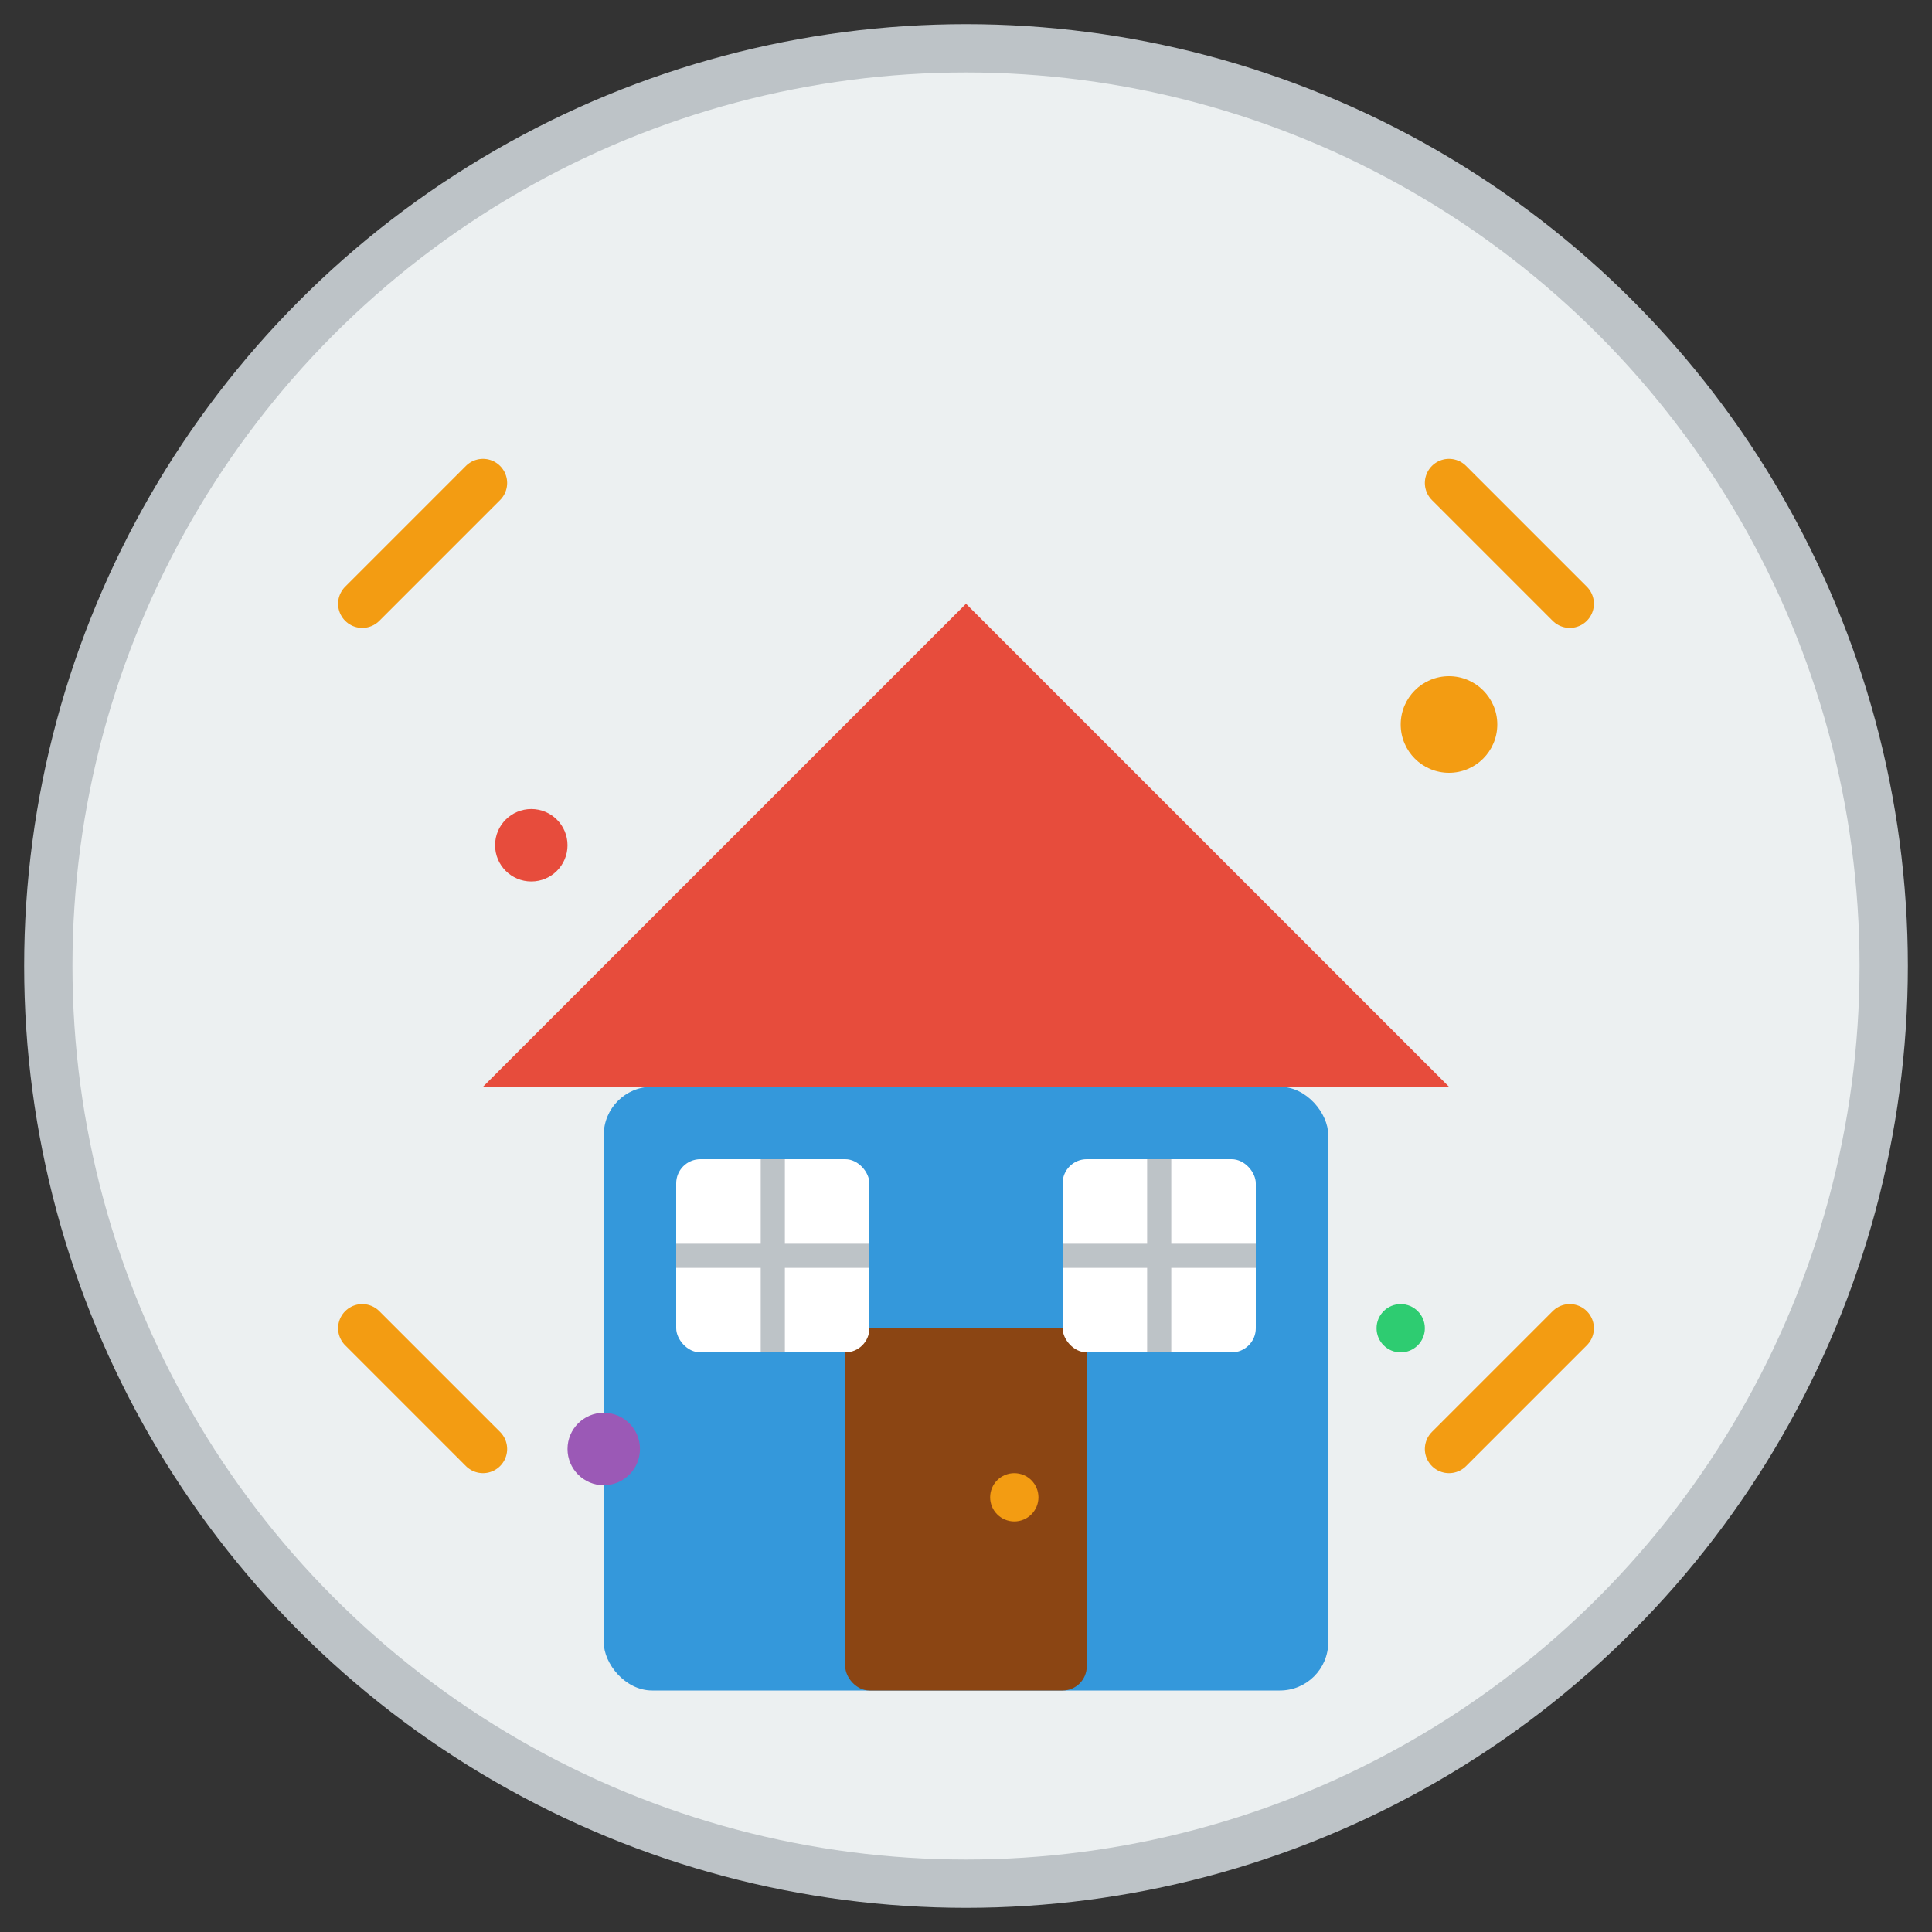 <svg width="80" height="80" viewBox="0 0 80 80" fill="none" xmlns="http://www.w3.org/2000/svg">
  <rect x="0" y="0" width="80" height="80" fill="#333333" stroke="none"/>
  <!-- Background circle -->
  <circle cx="40" cy="40" r="38" fill="#ecf0f1" stroke="#bdc3c7" stroke-width="2"/>
  
  <!-- House base -->
  <rect x="25" y="45" width="30" height="25" fill="#3498db" rx="2"/>
  
  <!-- Roof -->
  <path d="M20 45 L40 25 L60 45 Z" fill="#e74c3c"/>
  
  <!-- Door -->
  <rect x="35" y="55" width="10" height="15" fill="#8b4513" rx="1"/>
  <circle cx="42" cy="62" r="1" fill="#f39c12"/>
  
  <!-- Windows -->
  <rect x="28" y="48" width="8" height="8" fill="white" rx="1"/>
  <rect x="44" y="48" width="8" height="8" fill="white" rx="1"/>
  
  <!-- Window frames -->
  <path d="M32 48 L32 56" stroke="#bdc3c7" stroke-width="1"/>
  <path d="M28 52 L36 52" stroke="#bdc3c7" stroke-width="1"/>
  <path d="M48 48 L48 56" stroke="#bdc3c7" stroke-width="1"/>
  <path d="M44 52 L52 52" stroke="#bdc3c7" stroke-width="1"/>
  
  <!-- Cleaning sparkles -->
  <circle cx="60" cy="30" r="2" fill="#f39c12"/>
  <circle cx="22" cy="35" r="1.5" fill="#e74c3c"/>
  <circle cx="58" cy="55" r="1" fill="#2ecc71"/>
  <circle cx="25" cy="60" r="1.5" fill="#9b59b6"/>
  
  <!-- Shine lines -->
  <path d="M15 25 L20 20" stroke="#f39c12" stroke-width="2" stroke-linecap="round"/>
  <path d="M65 25 L60 20" stroke="#f39c12" stroke-width="2" stroke-linecap="round"/>
  <path d="M15 55 L20 60" stroke="#f39c12" stroke-width="2" stroke-linecap="round"/>
  <path d="M65 55 L60 60" stroke="#f39c12" stroke-width="2" stroke-linecap="round"/>
</svg>
